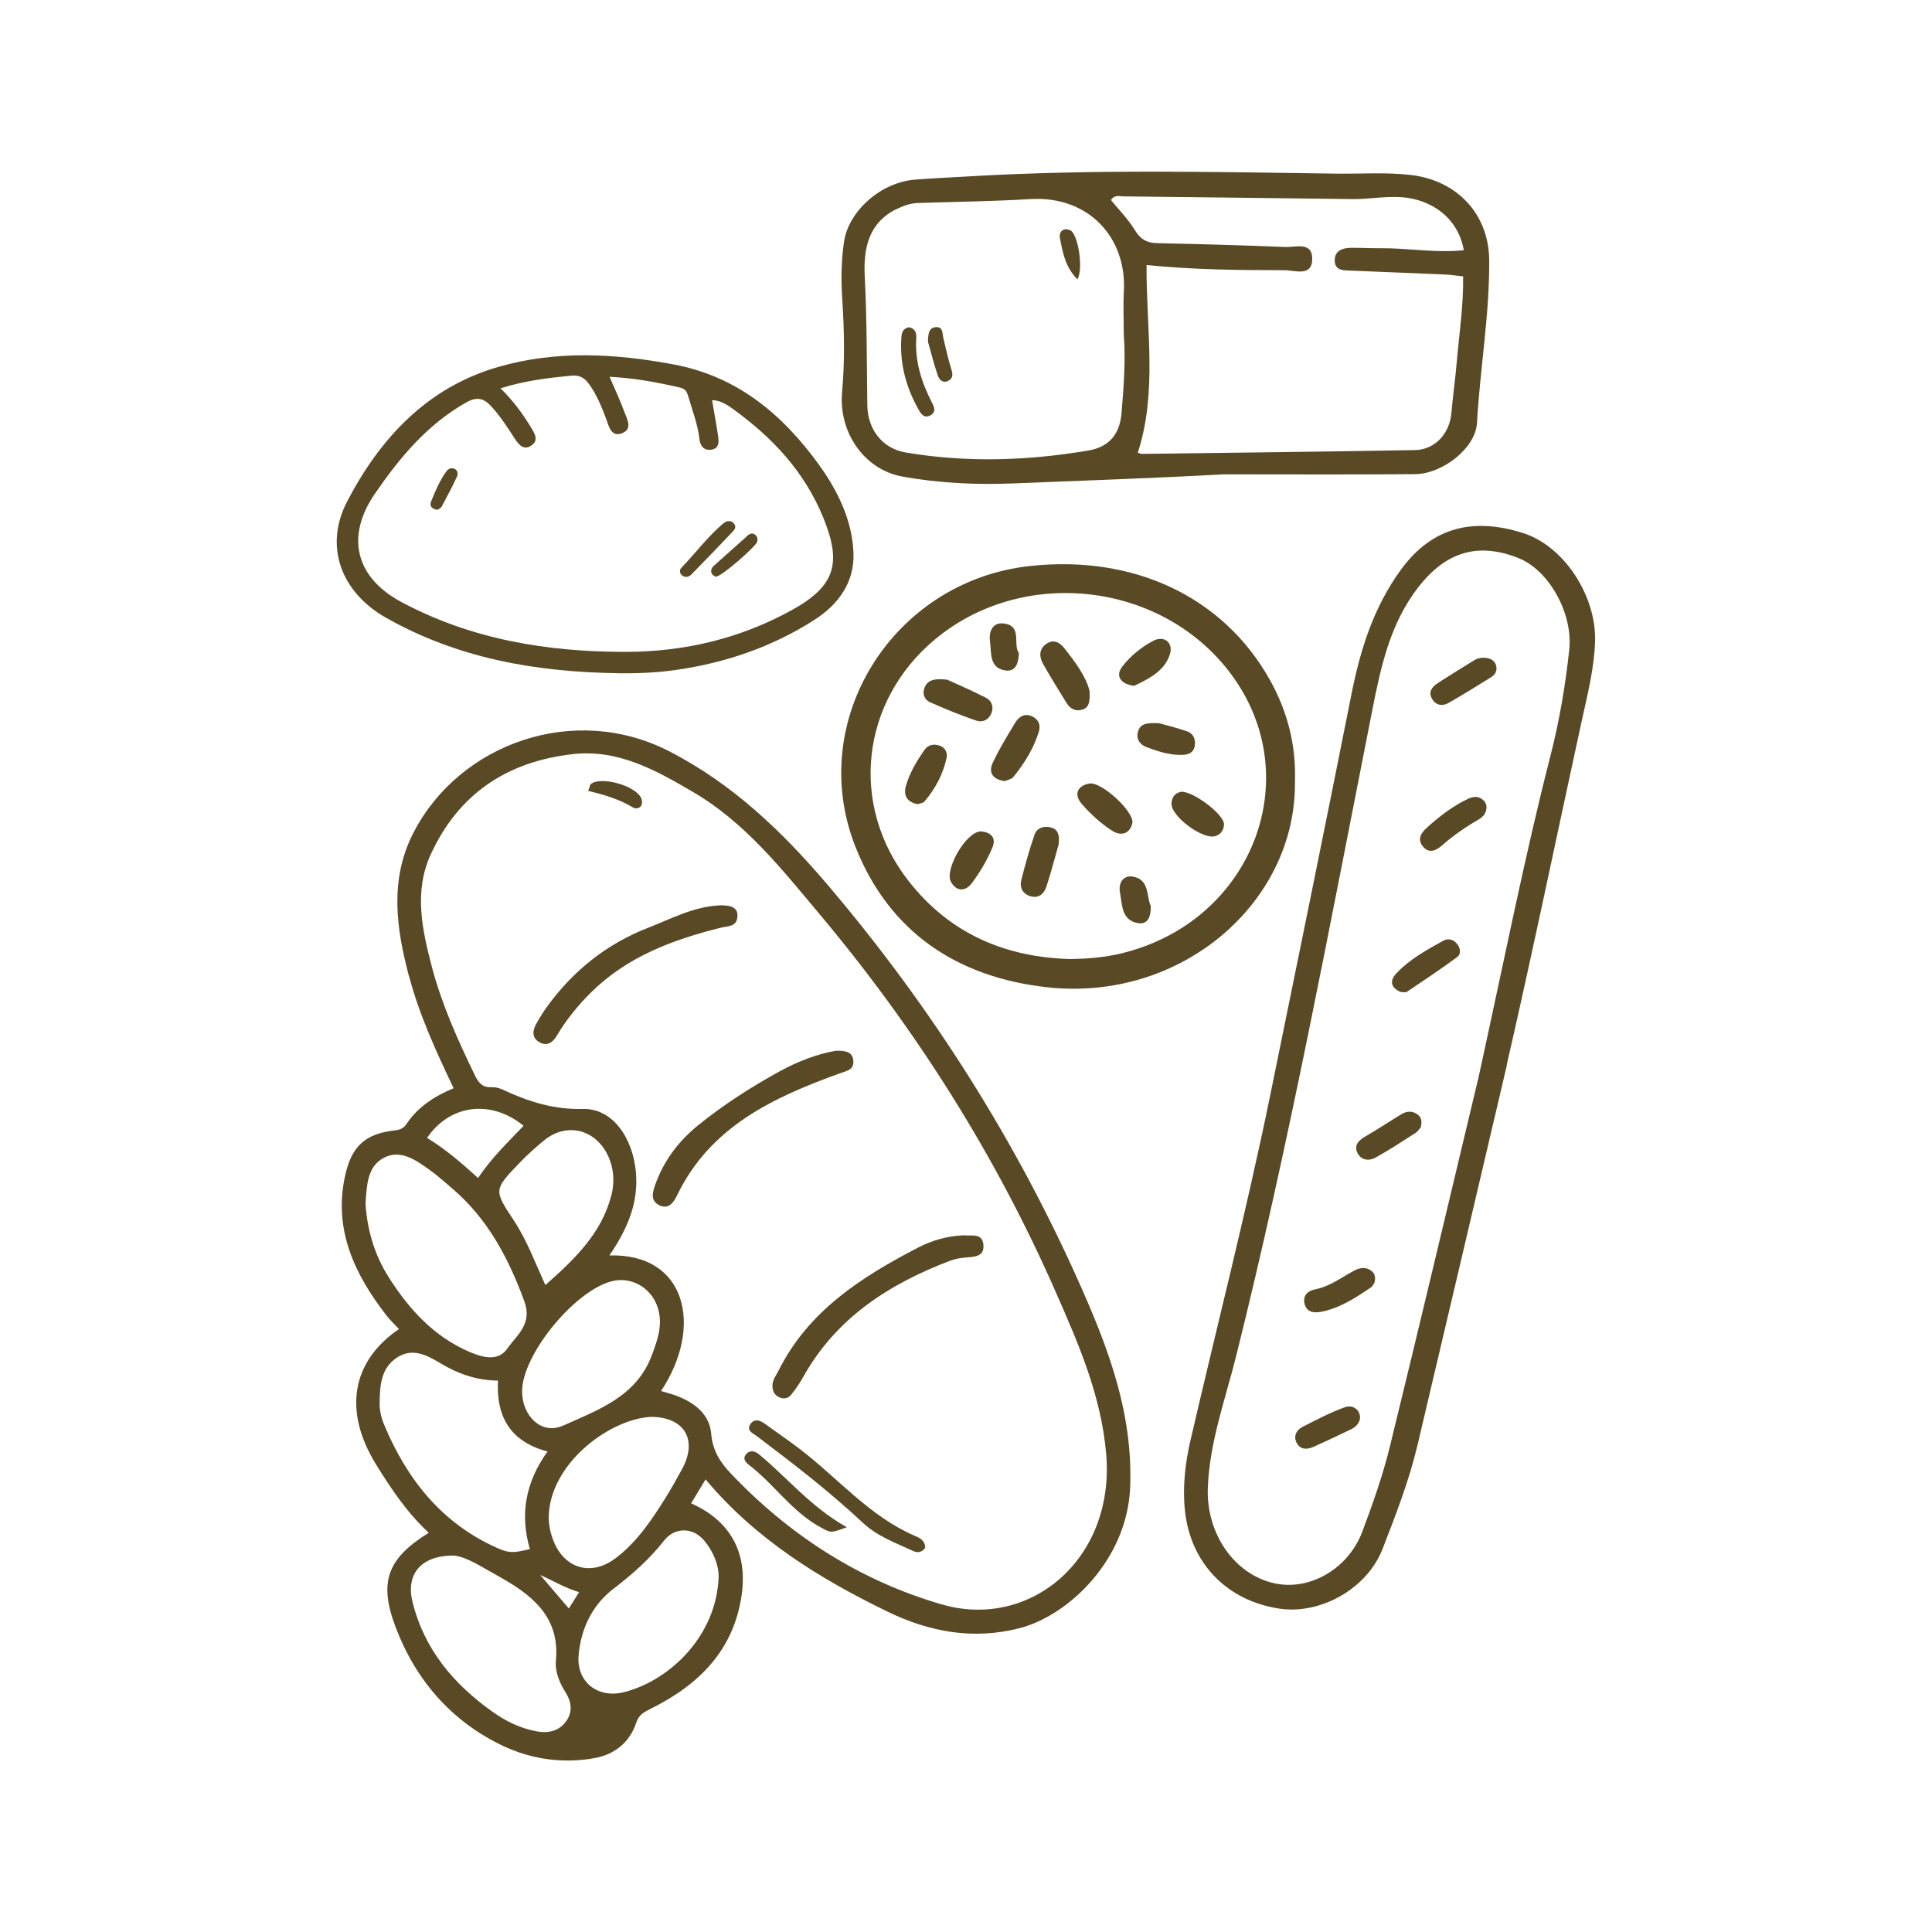 <?xml version="1.0" encoding="UTF-8"?> <svg xmlns="http://www.w3.org/2000/svg" id="Livello_2" viewBox="0 0 223 223"><defs><style>.cls-1{fill:#fff;}.cls-2{fill:#594a25;}</style></defs><g id="Livello_1-2"><rect class="cls-1" width="223" height="223"></rect><g><g><path class="cls-2" d="M173.94,122.9c-3.44,14.65-6.87,29.31-10.34,43.96-.97,4.09-2.5,8-4.01,11.9-1.8,4.65-7.19,7.61-11.89,6.92-6.03-.89-10.25-5.18-10.92-11.24-.3-2.75,.01-5.5,.63-8.19,3.07-13.25,6.46-26.44,9.19-39.76,3.16-15.46,6.32-30.92,9.4-46.4,1.03-5.18,2.56-10.01,5.69-14.32,3.74-5.14,8.6-5.96,14.03-4.27,4.85,1.5,8.55,7.34,8.39,12.52-.1,3.14-.87,6.15-1.54,9.19-2.88,13.23-5.62,26.48-8.65,39.68Zm-3.35,1.78c3.14-14.36,5.44-26.02,8.39-37.52,1.02-4,1.71-8.06,2.15-12.17,.45-4.14-2.31-9.15-5.83-10.56-4.69-1.88-8.43-.76-11.65,3.42-3.25,4.23-4.29,9.23-5.29,14.3-4.91,24.86-9.54,49.78-15.68,74.38-1.26,5.04-3.08,9.96-3.27,15.25-.18,5.21,3.03,9.94,7.68,10.97,4.04,.9,8.52-1.63,10.15-5.95,1.22-3.24,2.38-6.53,3.2-9.89,3.67-14.98,7.21-29.98,10.14-42.23Z"></path><path class="cls-2" d="M171.51,93.6c-.14,.54-.56,.83-1,1.09-1.45,.83-2.8,1.78-4.06,2.89-.68,.59-1.54,1.02-2.26,.06-.61-.81-.15-1.51,.48-2.08,1.45-1.32,3-2.51,4.78-3.36,.61-.29,1.26-.35,1.81,.21,.34,.35,.38,.76,.25,1.21Z"></path><path class="cls-2" d="M161.72,114.52c-1.12-.46-1.4-1.24-.57-2.14,1.53-1.65,3.5-2.72,5.44-3.8,.54-.3,1.15-.16,1.56,.33,.41,.49,.54,1.19,.04,1.56-1.89,1.4-3.85,2.7-5.8,4.01-.15,.1-.42,.02-.67,.03Z"></path><path class="cls-2" d="M158.65,148.04c-.08,.11-.19,.41-.41,.56-1.79,1.21-3.61,2.41-5.78,2.82-.78,.15-1.68,.05-1.89-.97-.2-.98,.41-1.46,1.29-1.64,1.67-.34,3-1.38,4.45-2.15,.69-.36,1.38-.46,2.02,.06,.36,.29,.47,.71,.32,1.32Z"></path><path class="cls-2" d="M164.02,130.09c-.17,.18-.36,.51-.65,.69-1.51,.97-3.02,1.96-4.59,2.83-.74,.42-1.65,.33-2.08-.5-.44-.85,.05-1.45,.85-1.91,1.43-.82,2.81-1.75,4.22-2.6,.6-.36,1.24-.4,1.83,.02,.46,.32,.55,.81,.4,1.47Z"></path><path class="cls-2" d="M171.59,75.94c.53,.1,.96,.34,1.1,.9,.14,.55-.08,1.01-.54,1.3-1.65,1.02-3.29,2.06-4.98,3.01-.68,.38-1.43,.28-1.87-.48-.48-.82,.01-1.4,.64-1.81,1.38-.91,2.8-1.76,4.2-2.64,.45-.28,.94-.34,1.45-.27Z"></path><path class="cls-2" d="M156.92,163.96c-.18,.51-.57,.83-1.04,1.05-1.44,.68-2.87,1.37-4.32,2.01-.72,.32-1.49,.3-1.89-.47-.39-.75-.07-1.47,.65-1.84,1.61-.82,3.21-1.67,4.91-2.28,1.09-.39,1.97,.55,1.7,1.53Z"></path></g><g><path class="cls-2" d="M104.91,37.77c.73,.14,.89,.66,.85,1.28-.17,2.67,.62,5.1,1.81,7.42,.29,.57,.5,1.08-.18,1.47-.73,.41-1.11-.21-1.36-.66-1.48-2.62-2.22-5.42-1.98-8.45,.04-.56,.29-.94,.86-1.06Z"></path><path class="cls-2" d="M107.11,39.41c.03-.87,.08-1.6,.93-1.65,.82-.05,.72,.7,.84,1.24,.29,1.25,.58,2.51,.96,3.73,.18,.59,.09,1.01-.44,1.25-.62,.28-1.01-.21-1.16-.65-.46-1.35-.8-2.74-1.14-3.93Z"></path><g><path class="cls-2" d="M141.2,54.75c-8.1,.45-16.2,.72-24.29,1.05-4.26,.17-8.54-.03-12.75-.79-4.35-.79-7.4-5.04-6.96-9.81,.32-3.55,.25-7.07,.02-10.61-.15-2.22-.13-4.44,.2-6.69,.52-3.49,4.19-6.86,8.23-7.17,2.16-.17,4.33-.26,6.5-.39,14.01-.81,28.04-.49,42.06-.3,2.89,.04,5.77-.18,8.67,.16,5.3,.63,8.97,4.51,9.01,9.82,.05,6.3-1.06,12.52-1.41,18.8-.16,2.89-3.95,5.88-7.15,5.91-7.38,.06-14.76,.02-22.13,.02Zm-8.86-24.13c-.04,7.44,1.27,14.61-1.01,21.63,.16,.04,.35,.15,.53,.14,10.49-.14,20.98-.25,31.46-.44,2.33-.04,4.01-1.92,4.21-4.3,.16-1.94,.45-3.87,.61-5.82,.28-3.28,.79-6.54,.74-9.93-.77-.08-1.4-.18-2.04-.21-3.61-.16-7.22-.3-10.83-.45-.87-.03-1.93,.04-1.95-1.16-.01-1.21,.98-1.48,2-1.48,1.08,0,2.17,.06,3.25,.05,3.21-.03,6.41,.58,9.65,.23-.56-3.28-3.09-5.49-6.35-6.02-2.19-.35-4.3,.14-6.45,.12-8.83-.1-17.65-.22-26.48-.31-.46,0-1.02-.23-1.45,.42,.93,1.14,2,2.22,2.77,3.49,.65,1.07,1.41,1.47,2.61,1.49,4.92,.1,9.83,.24,14.74,.44,1.17,.05,3.08-.64,3.11,1.3,.04,2.2-2.01,1.38-3.19,1.38-5.2-.01-10.4-.04-15.94-.6Zm-2.63,7.98c0-1.66-.08-3.33,.01-4.99,.34-6.11-4-11.03-10.77-10.63-4.33,.26-8.67,.31-13,.45-.89,.03-1.69,.33-2.48,.71-3.28,1.59-3.81,4.67-3.66,7.71,.26,4.99,.23,9.97,.3,14.96,.04,2.74,1.73,4.95,4.39,5.41,7.04,1.2,14.11,.97,21.13-.22,2.29-.39,3.61-1.78,3.82-4.3,.25-3.03,.49-6.05,.26-9.09Z"></path><path class="cls-2" d="M124.36,32.25c-1.43-1.45-1.7-3.15-2.02-4.77-.13-.68,.36-1.29,1.21-.89,.86,.41,1.54,4.36,.81,5.66Z"></path></g></g><g><path class="cls-2" d="M71.26,77.7c-9.4-.13-18.46-1.71-26.76-6.43-5.12-2.92-7.13-8.21-4.43-13.39,3.81-7.31,9.25-13.19,17.52-15.55,6.65-1.9,13.37-1.53,20.14-.27,7.37,1.37,12.59,5.78,16.76,11.53,2.13,2.94,3.85,6.35,4.02,10.15,.16,3.48-1.75,6.04-4.51,7.81-4.87,3.12-10.25,4.96-15.98,5.78-2.25,.32-4.5,.41-6.76,.38Zm-13.48-32.87c1.47,1.44,2.52,2.88,3.45,4.41,.43,.71,1.04,1.56,.09,2.19-.94,.63-1.51-.2-1.98-.92-.81-1.25-1.61-2.49-2.63-3.6-.89-.97-1.68-1.15-2.93-.44-4.49,2.55-7.66,6.37-10.51,10.52-3.41,4.96-2.23,9.69,3.1,12.52,8.09,4.31,16.8,5.74,25.87,5.73,6.82-.01,13.23-1.55,19.17-4.83,5.02-2.77,5.74-5.41,3.65-10.58-2.15-5.33-5.87-9.31-10.44-12.61-.7-.51-1.44-1-2.43-1.04,.25,1.47,.51,2.86,.71,4.25,.1,.68,.05,1.38-.85,1.48-.84,.1-1.23-.5-1.31-1.17-.19-1.74-.82-3.34-1.3-4.99-.18-.63-.38-.88-.98-1.02-2.65-.62-5.31-1.1-8.1-1.24,.61,1.42,1.21,2.7,1.7,4.03,.32,.85,.99,1.99-.25,2.48-1.27,.5-1.52-.78-1.84-1.64-.52-1.4-1.08-2.76-1.95-3.99-.55-.78-1.14-1.1-2.07-1.01-2.66,.26-5.31,.56-8.18,1.46Z"></path><path class="cls-2" d="M83.96,60.16c.39-.05,.63,.08,.81,.35,.21,.32,.04,.59-.15,.8-1.6,1.68-3.2,3.36-4.83,5.01-.31,.31-.75,.39-1.12,.04-.25-.24-.23-.61-.03-.82,1.66-1.7,3.06-3.65,4.91-5.17,.13-.11,.31-.16,.41-.22Z"></path><path class="cls-2" d="M82.64,66.56c-.07-.04-.34-.12-.44-.28-.22-.34-.11-.69,.18-.96,1.32-1.19,2.64-2.37,3.97-3.55,.24-.21,.54-.26,.81-.05,.25,.2,.32,.47,.25,.79-.12,.53-4.1,4.03-4.77,4.05Z"></path><path class="cls-2" d="M50.5,58.85c-.64-.1-.96-.41-.73-.99,.48-1.2,.99-2.39,1.75-3.45,.23-.32,.57-.45,.93-.3,.41,.17,.43,.61,.29,.91-.54,1.17-1.14,2.31-1.75,3.44-.1,.18-.35,.28-.5,.39Z"></path></g><g><path class="cls-2" d="M47.22,112.74c-1.48-5.57-2.31-11.22,.54-16.7,5.35-10.27,18.53-14.92,29.43-9.35,7.39,3.78,13.15,9.34,18.38,15.49,11.93,14.04,21.72,29.47,29.2,46.35,3.27,7.37,5.99,14.72,5.68,23.08-.31,8.42-7.14,14.89-12.8,16.33-5.31,1.36-10.37,.43-15.21-1.92-7.87-3.82-15.22-8.37-21-15.26-.61,1-1.14,1.88-1.67,2.76,4.53,2.02,6.53,5.67,5.84,10.55-.92,6.43-4.94,10.39-10.46,13.14-.75,.38-1.4,.67-1.71,1.62-.73,2.24-2.46,3.64-4.67,4.07-3.69,.71-7.46,.17-10.75-1.4-5.87-2.8-10-7.51-12.33-13.62-2.01-5.26-1.01-7.98,3.8-10.96-2.5-2.31-4.35-5.08-6.1-7.91-3.79-6.16-2.8-11.89,2.66-15.6-.47-.51-.98-.98-1.4-1.52-3.77-4.84-6.25-10.09-4.76-16.43,.76-3.24,2.39-4.6,5.58-4.97,.59-.07,1.06-.18,1.41-.7,1.31-1.98,3.2-3.24,5.48-4.18-2.07-4.34-3.96-8.48-5.12-12.85Zm29.09,47.82c.62,.19,1.21,.33,1.78,.55,2.07,.79,3.81,2.11,4,4.39,.16,1.91,1.03,3.28,2.23,4.54,6.8,7.18,14.92,12.4,24.39,15.15,10.16,2.95,20.01-5.2,18.97-17.38-.58-6.72-3.17-12.65-5.8-18.63-6.96-15.87-16.15-30.39-27.26-43.64-4.35-5.19-8.63-10.63-14.67-14.15-4.29-2.51-8.61-4.94-13.88-4.34-7.59,.87-13.18,4.62-16.37,11.61-1.94,4.26-.97,8.66,.14,12.91,1.15,4.38,3.02,8.52,5,12.6,.41,.85,.88,1.36,1.87,1.32,.4-.02,.85,.07,1.22,.24,2.97,1.38,5.88,2.36,9.35,2.27,3.45-.09,5.78,3.38,6.12,7.32,.31,3.55-.98,6.54-3.06,9.59,8.92-.26,10.87,8.25,5.96,15.65Zm-13.11,6.98c-4.22-1.12-5.95-3.93-5.72-8.19-2.45,0-4.63-.79-6.67-2.01-1.6-.96-3.25-1.82-5.04-.61-1.85,1.25-1.92,3.3-1.95,5.26-.01,.81,.19,1.68,.51,2.44,2.64,6.32,6.66,11.4,13.07,14.25,1.38,.61,1.84,.58,3.76,.12-1.16-3.97-.53-7.69,2.04-11.26Zm-18.38-20.19c2.37,3.76,5.29,6.98,9.51,8.75,1.49,.63,3.2,1.02,4.21-.42,1.09-1.57,2.95-2.84,1.98-5.48-1.83-5-4.23-9.53-8.33-13.03-.85-.72-1.67-1.47-2.58-2.12-1.6-1.15-3.4-2.45-5.35-1.39-1.9,1.03-1.92,3.24-2.07,5.23,.18,3.02,1.01,5.88,2.63,8.46Zm2.79,37.53c1.34,5.48,4.75,9.52,9.27,12.72,1.55,1.1,3.22,1.91,5.12,2.25,1.37,.24,2.55-.07,3.35-1.18,.76-1.05,.63-2.21-.06-3.31-.72-1.14-1.25-2.41-1.12-3.75,.47-5.15-3.01-7.67-6.75-9.74-1.76-.97-3.57-2.19-5.05-2.32-3.78-.02-5.54,2.15-4.76,5.34Zm33.69-7.04c-1.27-1.55-3.39-1.62-4.64-.03-1.69,2.16-3.68,3.91-5.86,5.58-2.44,1.87-3.78,4.64-4.02,7.76-.22,2.96,2.2,4.95,5.28,4.16,5.29-1.36,10.7-6.55,10.89-13.38,0-1.21-.55-2.76-1.65-4.09Zm-17.93-3.38c-.11,1.13,.07,2.23,.47,3.28,1.25,3.31,4.37,4.26,7.21,2.12,2.42-1.83,4.11-4.32,5.7-6.86,.7-1.11,1.34-2.26,1.97-3.42,1.84-3.38,.31-5.99-3.52-6.04-4.59,.19-11.27,4.99-11.83,10.92Zm1.59-9.89c4.03-1.82,8.48-3.34,10.27-8.12,.72-1.92,1.38-3.79,.57-5.85-.77-1.95-2.79-3.14-4.83-2.79-4.28,.74-10.7,8.41-10.71,12.79,0,2.86,2.28,5.05,4.69,3.96Zm5.6-26.57c1.02-3.92-1.45-7.7-4.84-7.55-1.1,.05-2.04,.48-2.86,1.13-1.02,.83-2.01,1.72-2.92,2.67-2.96,3.09-2.95,3.11-.63,6.62,1.49,2.26,2.43,4.8,3.64,7.46,3.39-3,6.47-5.95,7.61-10.34Zm-10.13-8.06c-3.76-3.06-8.49-2.48-11.14,1.4,2.12,1.29,3.99,2.9,5.89,4.63,1.53-2.29,3.43-4.12,5.25-6.02Zm5.23,55.72c.39-.63,.75-1.2,1.18-1.89-1.65-.49-2.98-1.31-4.49-1.98,1.08,1.26,2.15,2.52,3.31,3.87Z"></path><path class="cls-2" d="M111.16,142.59c-1.8,.07-3.58,.58-5.17,1.4-6.55,3.4-12.69,7.31-16.14,14.24-.28,.56-.69,1.05-.69,1.72,0,.61,.23,1.09,.8,1.34,.5,.22,1.02,.12,1.34-.28,.52-.64,1-1.34,1.4-2.06,3.8-6.81,9.88-10.73,16.94-13.42,.57-.22,1.21-.33,1.82-.38,.99-.09,2.17-.07,2.05-1.46-.12-1.43-1.41-.99-2.36-1.11Z"></path><path class="cls-2" d="M96.5,121.28c-2.14,.36-4.42,1.23-6.55,2.4-3.29,1.81-6.45,3.84-9.38,6.21-2.25,1.83-3.95,4.08-4.94,6.85-.32,.91-.58,1.85,.46,2.37,1.09,.53,1.65-.3,2.07-1.16,3.83-7.91,11.08-11.28,18.75-14.05,.84-.31,1.69-.4,1.58-1.51-.1-.98-.88-1.13-2-1.11Z"></path><path class="cls-2" d="M82.92,104.51c-2.92,.17-5.47,1.55-8.12,2.58-4.79,1.87-8.67,4.97-11.68,9.14-.45,.62-.85,1.28-1.22,1.94-.46,.82-.52,1.66,.42,2.16,.83,.44,1.49-.01,1.92-.74,1.11-1.87,2.46-3.54,4.01-5.07,4.16-4.1,9.4-6.06,14.91-7.43,.88-.22,1.91-.08,1.96-1.36,.04-.93-.65-1.29-2.21-1.23Z"></path><path class="cls-2" d="M106.79,178.67c-.02-.9-.64-1.16-1.21-1.4-5.22-2.26-8.85-6.64-13.24-10-1.33-1.01-2.7-1.95-4.05-2.93-.54-.4-1.21-.63-1.66,.02-.52,.77,.25,1.05,.73,1.41,4.22,3.18,8.39,6.4,12.26,10.02,1.65,1.54,3.78,2.31,5.8,3.24,.45,.21,.95,.2,1.37-.37Z"></path><path class="cls-2" d="M97.74,176.28c-4.18-2.35-6.86-5.72-10.14-8.42-.43-.36-1.04-.54-1.49,0-.4,.49-.1,.89,.33,1.22,2.96,2.26,5.05,5.53,8.44,7.3,1.01,.53,.98,.6,2.86-.1Z"></path><path class="cls-2" d="M67.89,91.29c1.82,.43,3.57,.95,5.15,1.9,.54,.33,1.3-.08,1-.98-.49-1.46-4.58-2.66-5.82-1.73-.13,.1-.15,.36-.33,.8Z"></path></g><g><path class="cls-2" d="M149.47,90.23c.15,13.94-13.12,25.46-28.65,23.72-10.36-1.16-18.2-6.38-22.09-16.23-5.75-14.59,4.36-30.63,20.08-32.38,12.04-1.34,22.38,3.54,27.75,13.11,2.08,3.71,3.05,7.62,2.91,11.78Zm-25.8,20.46c1.94-.02,3.85-.19,5.74-.64,15.39-3.71,21.77-20.84,12.24-32.82-8.09-10.17-23.76-11.76-33.74-3.42-8.56,7.14-9.91,19.11-3.03,27.89,4.75,6.07,11.18,8.83,18.8,9Z"></path><path class="cls-2" d="M125.76,79.75c.06,1.19-.03,1.88-.78,2.14-.82,.28-1.46-.07-1.9-.79-.91-1.49-1.84-2.96-2.69-4.48-.43-.77-.49-1.64,.31-2.25,.85-.66,1.61-.24,2.16,.46,1.29,1.63,2.51,3.3,2.9,4.92Z"></path><path class="cls-2" d="M115.96,90.16c-1.43-.21-1.89-1.03-1.36-2.14,.74-1.58,1.66-3.08,2.56-4.57,.41-.68,1.03-1.15,1.89-.8,.81,.34,1.11,1.02,.85,1.84-.61,1.93-1.66,3.63-2.93,5.19-.23,.28-.72,.35-1.01,.48Z"></path><path class="cls-2" d="M109.33,78.45c1.21,.56,2.88,1.27,4.49,2.1,.6,.31,.91,.98,.63,1.72-.32,.84-1.05,1.16-1.81,.89-1.8-.62-3.56-1.33-5.3-2.11-.66-.29-.91-1.01-.61-1.71,.39-.92,1.22-1.03,2.6-.89Z"></path><path class="cls-2" d="M122.21,97.41c-.44,1.55-.88,3.24-1.42,4.9-.28,.87-.92,1.44-1.91,1.12-.83-.27-1.2-.98-1.01-1.79,.44-1.77,.94-3.54,1.53-5.27,.27-.8,1.04-1.07,1.86-.87,.94,.23,1.03,.97,.94,1.91Z"></path><path class="cls-2" d="M130.72,94.92c-.26,1.32-1.31,1.64-2.35,.97-1.3-.84-2.5-1.93-3.52-3.11-.9-1.05-.56-2.07,.9-2.34,1.3-.25,4.98,3.03,4.97,4.49Z"></path><path class="cls-2" d="M113.15,95.96c1.11,.06,1.92,.65,1.39,1.89-.61,1.44-1.42,2.83-2.36,4.08-.7,.94-1.75,1.06-2.42-.15-.76-1.39,1.71-5.71,3.39-5.81Z"></path><path class="cls-2" d="M105.91,92.82c-1.26-.25-1.63-1.03-1.36-2.05,.42-1.53,1.24-2.89,2.14-4.19,.43-.62,1.09-.75,1.78-.51,.64,.22,.91,.81,.79,1.4-.4,1.89-1.3,3.56-2.54,5.03-.18,.22-.59,.24-.81,.32Z"></path><path class="cls-2" d="M141.28,95.17c-.03,.64-.35,1.1-.94,1.32-1.43,.54-5.26-2.3-5.12-3.8,.06-.63,.33-1.09,.98-1.27,1.21-.33,5.09,2.52,5.08,3.74Z"></path><path class="cls-2" d="M133.77,83.47c.71,.2,2,.51,3.26,.95,.69,.24,.99,.88,.88,1.63-.12,.84-.74,1.06-1.45,1.08-1.45,.05-2.81-.4-4.14-.9-.74-.28-1.23-.94-.96-1.81,.26-.88,1-1.02,2.42-.94Z"></path><path class="cls-2" d="M130.91,79.16c-1.61-.2-2.19-1.17-1.36-2.24,.94-1.21,2.25-2.29,3.62-2.98,1.21-.61,2.31,.25,1.85,1.63-.64,1.93-2.46,2.79-4.1,3.59Z"></path><path class="cls-2" d="M117.6,75.38c-.02,1.21-.41,2.17-1.53,2.01-1.92-.27-1.62-2.05-1.8-3.36-.15-1.08,.26-2.2,1.54-2.07,2.27,.24,1.05,2.45,1.8,3.43Z"></path><path class="cls-2" d="M132.83,104.59c.02,1.19-.32,2.16-1.49,1.96-1.93-.34-1.8-2.16-2.07-3.56-.19-1.01,.33-1.99,1.47-1.81,1.98,.32,1.56,2.27,2.09,3.41Z"></path></g></g></g></svg> 